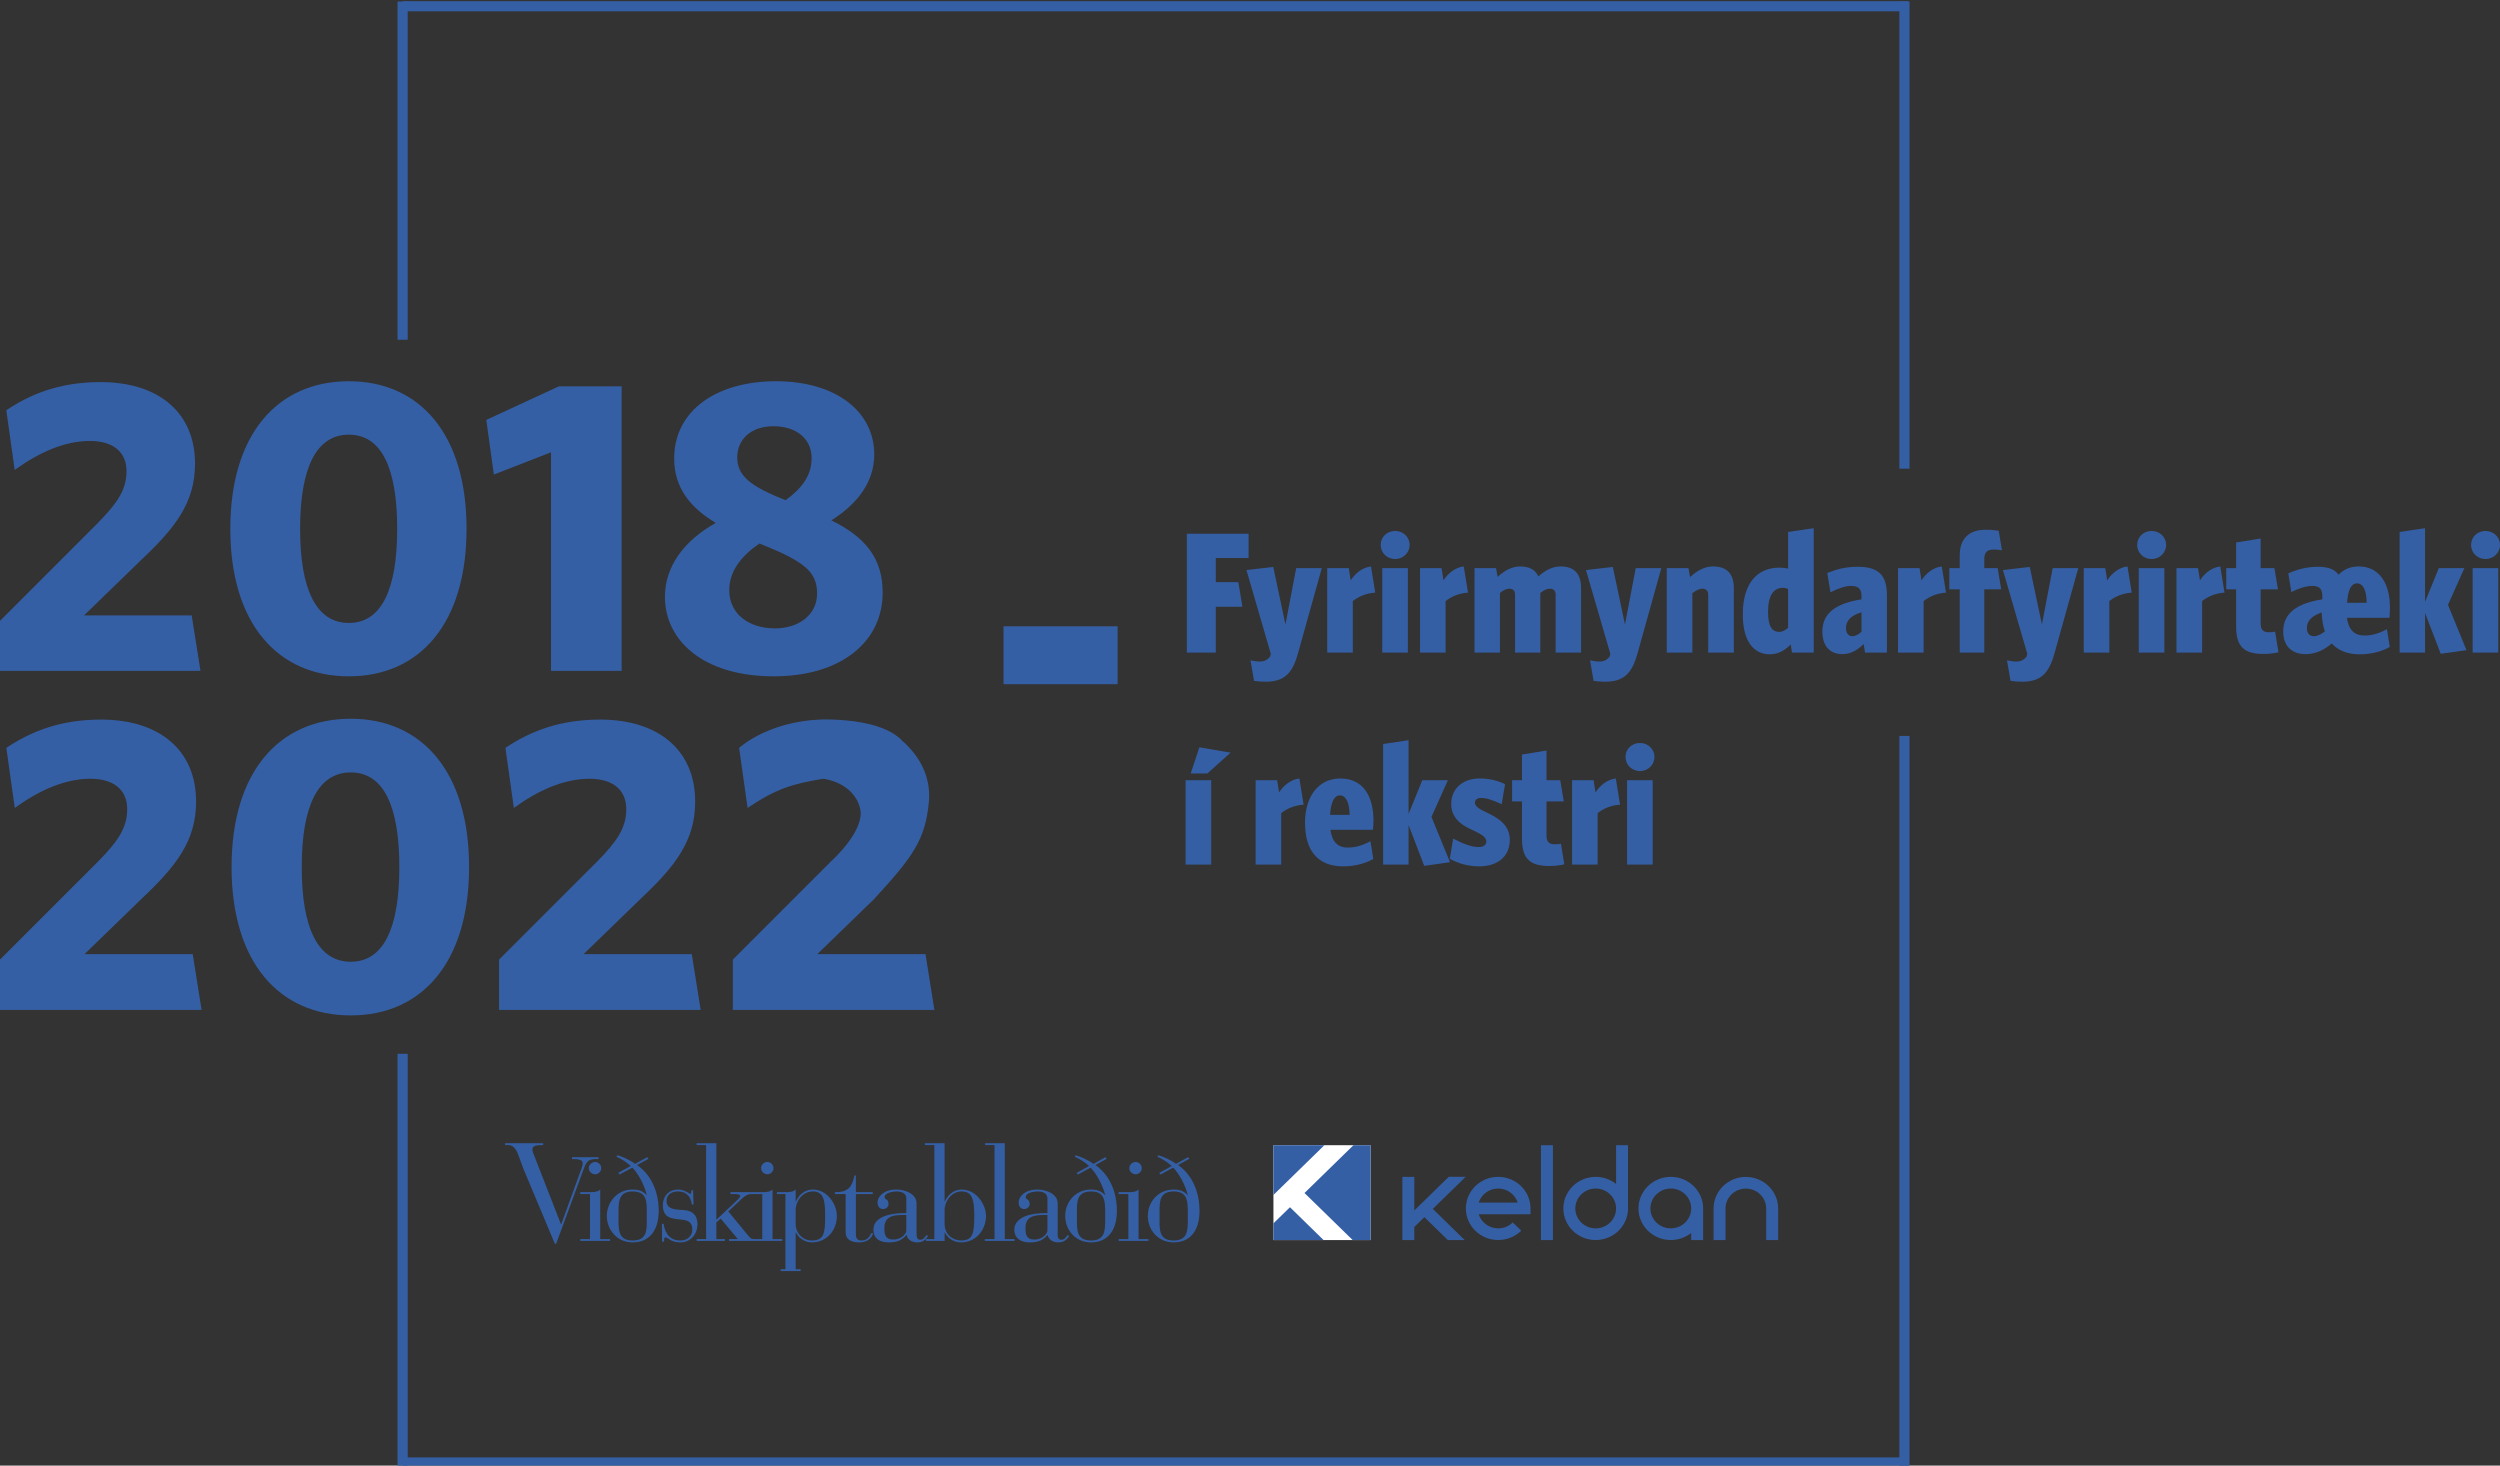 <svg width="800" height="469" viewBox="0 0 800 469" fill="none" xmlns="http://www.w3.org/2000/svg">
<rect x="0" y="0" width="800" height="469" fill="#333333" stroke="none"/>
<g clip-path="url(#clip0_2_282)">
<path d="M528.855 249.666H520.671V276.679H528.855V249.666ZM529.419 242.224C529.419 239.688 527.331 237.757 524.792 237.757C522.193 237.757 520.165 239.688 520.165 242.224C520.165 244.76 522.193 246.743 524.792 246.743C527.331 246.743 529.419 244.76 529.419 242.224ZM518.414 257.496L517.058 249.115C514.347 249.446 512.035 251.266 510.566 253.581L509.947 249.666H503.061V276.679H511.245V260.195C513.108 258.707 515.647 257.66 518.414 257.496ZM500.579 276.571L499.506 270.009C498.996 270.12 498.094 270.176 497.473 270.176C495.61 270.176 494.877 269.293 494.877 267.362V256.448H500.406L499.276 249.666H494.877V240.184L487.033 241.452V249.666H483.872V256.448H487.033V268.357C487.033 275.027 489.796 277.122 495.893 277.122C497.812 277.122 499.45 276.846 500.579 276.571ZM483.136 268.741C483.136 264.111 479.581 261.795 475.798 260.031C473.316 258.928 471.962 257.936 471.962 256.888C471.962 255.953 472.695 255.345 473.877 255.345C475.514 255.345 477.265 255.84 480.537 257.328L481.609 250.934C479.073 249.722 476.53 249.115 473.483 249.115C467.728 249.115 464.395 252.698 464.395 257.22C464.395 261.959 467.782 264.111 471.506 265.765C474.159 266.978 475.628 267.97 475.628 269.237C475.628 270.285 474.84 271.056 473.203 271.056C470.946 271.056 468.516 270.176 465.016 268.357L463.943 274.807C466.654 276.35 469.982 277.231 473.314 277.231C479.413 277.231 483.136 273.923 483.136 268.741ZM464.003 275.907L458.073 261.408L463.321 249.666H455.137L450.736 260.472V236.874L442.608 238.089V276.679H450.736V263.999L455.759 277.067L464.003 275.907ZM431.885 260.748H425.623C425.904 256.336 427.093 254.517 428.781 254.517C430.587 254.517 431.831 256.613 431.885 260.748ZM439.507 262.622C439.507 254.793 436.235 249.115 428.895 249.115C421.616 249.115 417.606 255.289 417.606 263.228C417.606 272.436 421.895 277.231 429.797 277.231C433.694 277.231 437.079 276.239 439.45 274.862L438.546 269.184C436.007 270.563 433.746 271.224 431.266 271.224C428.108 271.224 426.245 269.407 425.737 265.545H439.339C439.393 265.047 439.508 263.503 439.508 262.622M417.154 257.496L415.802 249.115C413.089 249.446 410.779 251.266 409.31 253.581L408.688 249.666H401.802V276.679H409.989V260.195C411.849 258.707 414.39 257.66 417.154 257.496ZM393.789 240.845L383.798 239.137L381.034 247.516H386.34L393.789 240.845ZM387.579 249.666H379.395V276.679H387.579V249.666Z" fill="#355FA5"/>
<path d="M799.436 181.813H791.252V208.826H799.436V181.813ZM800 174.37C800 171.835 797.912 169.905 795.371 169.905C792.775 169.905 790.746 171.835 790.746 174.37C790.746 176.906 792.775 178.893 795.371 178.893C797.912 178.893 800 176.903 800 174.37ZM789.275 208.054L783.35 193.554L788.598 181.811H780.414L776.013 192.618V169.021L767.883 170.233V208.826H776.013V196.146L781.034 209.21L789.275 208.054ZM743.953 202.046C742.823 202.93 741.582 203.591 740.452 203.591C739.045 203.591 738.196 202.654 738.196 200.89C738.196 198.795 739.608 197.14 742.937 195.984V196.093C742.993 198.074 743.387 200.445 743.953 202.046ZM757.331 192.891H751.064C751.346 188.484 752.533 186.664 754.225 186.664C756.088 186.666 757.331 188.756 757.331 192.891ZM764.78 194.437C764.78 186.611 761.336 181.264 754.789 181.264C752.025 181.264 749.937 182.256 748.354 183.908C747.056 182.144 744.913 181.373 741.804 181.373C738.138 181.373 735.035 182.256 732.266 183.468L733.226 189.478C735.483 188.318 737.799 187.492 739.998 187.492C742.144 187.492 743.159 188.375 743.159 190.801V191.793C735.315 193.005 730.628 196.037 730.628 202.046C730.628 207.118 733.788 209.325 737.739 209.325C740.786 209.325 743.553 208.165 746.152 205.905C748.181 208.165 751.232 209.38 755.069 209.38C758.963 209.38 762.407 208.386 764.72 207.009L763.818 201.331C761.333 202.708 759.018 203.37 756.592 203.37C753.377 203.37 751.569 201.55 751.004 197.692H764.606C764.724 197.196 764.78 195.32 764.78 194.437ZM729.11 208.714L728.037 202.156C727.529 202.265 726.625 202.32 726.003 202.32C724.14 202.32 723.408 201.437 723.408 199.509V188.592H728.939L727.812 181.811H723.408V172.329L715.563 173.597V181.811H712.404V188.592H715.563V200.501C715.563 207.171 718.327 209.266 724.423 209.266C726.345 209.266 727.98 208.993 729.11 208.714ZM711.837 189.642L710.483 181.264C707.775 181.592 705.458 183.412 703.992 185.728L703.371 181.813H696.484V208.829H704.671V192.345C706.534 190.855 709.073 189.805 711.837 189.642ZM692.593 181.813H684.407V208.827H692.593V181.813ZM693.155 174.371C693.155 171.835 691.067 169.905 688.526 169.905C685.929 169.905 683.899 171.835 683.899 174.371C683.899 176.906 685.929 178.893 688.526 178.893C691.067 178.893 693.155 176.903 693.155 174.371ZM682.149 189.642L680.794 181.264C678.085 181.592 675.774 183.412 674.302 185.728L673.683 181.813H666.799V208.829H674.983V192.345C676.844 190.855 679.385 189.805 682.149 189.642ZM665.048 181.813H656.861L653.418 199.843L649.522 181.428L640.944 182.42L648.734 209.213L648.506 210.096C647.607 211.309 646.418 211.696 645.289 211.696C644.161 211.696 643.315 211.528 642.245 211.309L643.374 217.87C644.332 218.035 645.688 218.146 647.04 218.146C653.022 218.146 655.618 215.555 657.426 209.104L665.048 181.813ZM640.609 176.081L639.591 169.851C638.521 169.684 637.504 169.52 635.358 169.52C630.223 169.52 627.12 172.276 627.12 177.625V181.813H623.787V188.595H627.12V208.829H634.964V188.595H640.384L639.257 181.813H634.966V178.946C634.966 176.797 635.814 175.858 638.013 175.858C639.031 175.858 639.705 175.914 640.609 176.081ZM622.72 189.642L621.363 181.264C618.653 181.592 616.342 183.412 614.873 185.728L614.253 181.813H607.367V208.829H615.551V192.345C617.412 190.855 619.95 189.805 622.72 189.642ZM595.683 202.156C594.667 203.091 593.709 203.588 592.745 203.588C591.561 203.588 590.714 202.652 590.714 200.997C590.714 198.792 592.012 197.027 595.683 195.925V202.156ZM603.81 208.829V190.414C603.81 183.963 600.986 181.373 594.556 181.373C590.603 181.373 587.781 182.144 584.734 183.356L585.748 189.531C588.512 188.154 590.657 187.492 592.297 187.492C594.668 187.492 595.683 188.375 595.683 190.801V191.793C587.839 193.005 583.152 196.037 583.152 202.046C583.152 206.954 585.804 209.325 589.531 209.325C592.294 209.325 594.44 208.001 596.359 206.071L596.813 208.829H603.81ZM572.201 200.89C571.299 201.716 570.285 202.212 569.38 202.212C567.234 202.212 565.768 200.724 565.768 195.816C565.768 190.414 567.63 188.099 570.566 188.099C571.131 188.099 571.639 188.21 572.201 188.486V200.89ZM580.385 208.829V169.024L572.201 170.235V181.98C571.411 181.76 570.395 181.648 569.38 181.648C562.775 181.648 557.695 186.115 557.695 196.644C557.695 205.19 561.195 209.38 566.33 209.38C569.208 209.38 571.296 207.946 573.045 206.237L573.441 208.829H580.385ZM554.819 208.829V188.154C554.819 183.744 552.728 181.264 548.159 181.264C545.225 181.264 542.798 182.861 540.821 184.68L540.314 181.813H533.37V208.829H541.554V189.807C542.63 188.982 543.759 188.375 544.829 188.375C546.015 188.375 546.635 189.202 546.635 190.359V208.829H554.819ZM531.619 181.813H523.435L519.99 199.843L516.098 181.428L507.515 182.42L515.308 209.213L515.082 210.096C514.179 211.309 512.992 211.696 511.865 211.696C510.735 211.696 509.885 211.528 508.818 211.309L509.944 217.87C510.906 218.035 512.258 218.146 513.611 218.146C519.596 218.146 522.193 215.555 523.997 209.104L531.619 181.813ZM505.939 208.829V188.154C505.939 183.744 503.906 181.264 499.39 181.264C496.566 181.264 494.196 182.752 492.278 184.459C491.377 182.42 489.455 181.264 486.462 181.264C483.586 181.264 481.157 182.807 479.239 184.625L478.734 181.813H471.847V208.829H479.975V189.753C481.047 188.871 482.003 188.375 483.019 188.375C484.262 188.375 484.825 189.146 484.825 190.306V208.829H492.898V189.753C493.97 188.871 494.986 188.375 496.002 188.375C497.245 188.375 497.807 189.146 497.807 190.306V208.829H505.939ZM469.762 189.642L468.404 181.264C465.695 181.592 463.384 183.412 461.915 185.728L461.295 181.813H454.409V208.829H462.593V192.345C464.454 190.855 466.992 189.805 469.762 189.642ZM450.513 181.813H442.328V208.827H450.513V181.813ZM451.078 174.371C451.078 171.835 448.987 169.905 446.451 169.905C443.855 169.905 441.821 171.835 441.821 174.371C441.821 176.906 443.855 178.893 446.451 178.893C448.987 178.893 451.078 176.903 451.078 174.371ZM440.07 189.642L438.715 181.264C436.007 181.592 433.692 183.412 432.225 185.728L431.603 181.813H424.716V208.829H432.901V192.345C434.766 190.855 437.305 189.805 440.07 189.642ZM422.968 181.813H414.784L411.341 199.843L407.446 181.428L398.866 182.42L406.656 209.213L406.431 210.096C405.527 211.309 404.343 211.696 403.213 211.696C402.084 211.696 401.237 211.528 400.167 211.309L401.294 217.87C402.257 218.035 403.612 218.146 404.963 218.146C410.947 218.146 413.543 215.555 415.346 209.104L422.968 181.813ZM399.545 178.561V170.788H379.791V208.829H389.047V194.164H397.565L396.271 186.279H389.047V178.561H399.545Z" fill="#355FA5"/>
<path d="M183.023 370.295V370.905H183.415C186.142 370.902 186.494 371.512 186.454 372.352C186.494 372.997 186.063 373.989 185.129 376.54L179.592 391.778H179.513L170.467 368.585C170.402 368.296 170.376 368.069 170.388 367.879C170.35 367.036 170.702 366.427 173.429 366.429H173.819V365.821H170.138H165.317H161.637V366.429H162.649C164.908 366.427 165.575 368.875 166.157 370.399L167.492 374.013L177.566 398.022H177.955L187.002 373.493C187.586 371.969 188.25 370.902 190.511 370.905H191.524V370.295H183.023ZM321.535 396.498V366.427H321.537V365.819H315.221V366.427H318.255V396.498H315.137V397.107H324.649V396.498H321.535ZM264.052 389.104C264.072 383.895 263.485 381.265 260.077 381.26C256.812 381.265 254.59 384.391 254.618 387.202V391.625C254.59 394.604 256.928 396.967 259.765 396.953C263.602 396.967 264.072 394.797 264.052 389.104ZM267.798 389.104C267.815 393.576 264.655 397.577 259.765 397.562C257.087 397.577 255.252 395.632 254.695 394.361H254.618V406.134H254.928H256.205V406.746H254.928H251.341H249.817V406.134H251.341H251.343V382.099H248.611V381.49H251.343C252.559 381.495 253.81 381.417 254.618 380.652V384.536H254.695C255.368 382.753 257.243 380.655 260.077 380.652C264.734 380.657 267.815 385.382 267.798 389.104ZM311.782 389.104C311.745 383.895 311.164 381.265 307.726 381.26C304.491 381.265 302.266 384.391 302.269 387.202V391.625C302.266 395.215 305.155 396.967 307.498 396.953C311.278 396.967 311.745 394.797 311.782 389.104ZM315.528 389.104C315.493 393.576 312.33 397.577 307.498 397.562C304.686 397.577 302.85 395.557 302.348 394.361H302.269V397.105H296.262V396.496H298.994V366.424H295.952V365.816H302.266V366.271H302.269V384.536H302.348C303.044 382.753 304.919 380.655 307.726 380.652C312.409 380.657 315.493 385.382 315.528 389.104ZM243.934 382.099H242.022H240.812H240.617C239.307 382.104 238.68 382.409 237.343 383.624L233.055 387.659L239.138 395.049C240.008 396.089 240.32 396.508 241.085 396.496H243.038H243.934V382.099ZM250.329 396.498V397.107H243.038H240.812H233.288V396.498H236.097L230.637 389.948L229.232 391.167V396.498H231.962V397.107H222.916V396.498H225.958V366.427H222.921V365.819H229.235V366.427H229.232V390.328L235.472 384.463C236.339 383.67 236.847 382.982 236.875 382.712C236.847 382.296 236.302 382.106 235.081 382.102H233.754V381.492H240.812H242.022H243.934C245.155 381.497 246.404 381.42 247.208 380.655V396.498H250.329ZM374.955 373.112C373.764 372.044 372.121 370.902 370.353 370.142L370.665 369.685C372.323 370.14 374.931 371.36 376.358 372.429L380.181 370.295L380.568 370.828L376.981 372.809C378.992 374.178 383.831 378.449 383.845 387.51C383.831 394.146 380.554 397.579 375.579 397.565C370.526 397.579 367.284 393.5 367.314 389.106C367.284 384.734 370.526 380.657 375.579 380.655C377.318 380.657 378.678 381.001 380.025 382.407H380.105C379.305 379.208 377.276 375.476 375.423 373.646L371.366 375.855L370.977 375.323L374.955 373.112ZM380.102 390.633V387.662C380.08 384.316 379.929 381.268 375.577 381.263C371.19 381.268 371.032 384.316 371.051 387.662V390.633C371.032 393.918 371.19 396.97 375.577 396.955C379.929 396.967 380.083 393.918 380.102 390.633ZM361.386 373.798C361.389 374.865 362.288 375.741 363.412 375.78C364.47 375.741 365.369 374.865 365.364 373.798C365.369 372.732 364.47 371.853 363.412 371.817C362.288 371.853 361.389 372.732 361.386 373.798ZM361.074 396.498H357.953V397.107H367.467V396.498H364.346V380.655C363.585 381.42 362.337 381.497 361.074 381.492H357.953V382.102H361.074V396.498ZM348.515 373.112C347.319 372.044 345.676 370.902 343.916 370.142L344.224 369.685C345.874 370.14 348.485 371.36 349.918 372.429L353.741 370.295L354.133 370.828L350.543 372.809C352.55 374.178 357.386 378.449 357.408 387.51C357.386 394.146 354.109 397.579 349.144 397.565C344.081 397.579 340.841 393.5 340.874 389.106C340.844 384.734 344.081 380.657 349.144 380.655C350.869 380.657 352.235 381.001 353.585 382.407H353.662C352.862 379.208 350.827 375.476 348.983 373.646L344.931 375.855L344.539 375.323L348.515 373.112ZM353.662 390.633V387.662C353.638 384.316 353.487 381.268 349.144 381.263C344.748 381.268 344.587 384.316 344.618 387.662V390.633C344.587 393.918 344.748 396.97 349.144 396.955C353.484 396.967 353.638 393.918 353.662 390.633ZM338.455 395.051C338.461 395.786 338.58 396.737 339.625 396.725C340.529 396.737 341.079 396.014 341.651 395.203L342.122 395.509C341.349 396.781 340.333 397.579 338.686 397.565C336.821 397.579 335.496 396.549 335.258 395.203H335.182C333.819 396.931 332.065 397.579 329.486 397.565C326.442 397.579 324.609 396.091 324.572 393.529C324.609 389.229 330.425 388.165 334.478 388.196H335.182V383.471C335.186 381.689 333.467 381.268 331.981 381.263C330.854 381.268 328.201 381.689 328.241 383.092C328.201 383.972 329.486 383.556 329.486 385.303C329.486 386.184 328.706 386.87 327.693 386.9C326.598 386.87 325.979 386.031 325.979 384.768C325.979 382.794 328.082 380.657 331.981 380.655C334.949 380.657 338.461 382.144 338.455 385.071V395.051ZM335.182 388.809H334.555C331.674 388.774 328.122 388.85 328.161 392.919C328.122 395.063 328.473 396.665 330.968 396.653C333.896 396.665 335.186 394.529 335.182 393.757V388.809ZM293.302 395.051C293.319 395.786 293.435 396.737 294.468 396.725C295.387 396.737 295.934 396.014 296.495 395.203L296.965 395.509C296.207 396.781 295.194 397.579 293.535 397.565C291.679 397.579 290.354 396.549 290.104 395.203H290.025C288.675 396.931 286.92 397.579 284.33 397.565C281.3 397.579 279.468 396.091 279.494 393.529C279.468 389.229 285.281 388.165 289.321 388.196H290.025V383.471C290.042 381.689 288.328 381.268 286.824 381.263C285.71 381.268 283.056 381.689 283.084 383.092C283.056 383.972 284.342 383.556 284.33 385.303C284.342 386.184 283.566 386.87 282.536 386.9C281.456 386.87 280.834 386.031 280.82 384.768C280.834 382.794 282.94 380.657 286.824 380.655C289.809 380.657 293.319 382.144 293.302 385.071V395.051ZM290.025 388.809H289.4C286.527 388.774 282.979 388.85 283.004 392.919C282.979 395.063 283.329 396.665 285.811 396.653C288.754 396.665 290.042 394.529 290.025 393.757V388.809ZM270.604 394.211C270.58 396.703 272.378 397.579 275.128 397.565C277.993 397.579 279.128 395.598 279.42 394.669L278.794 394.592C278.58 395.218 277.723 396.97 275.752 396.955C274.52 396.97 273.857 396.476 273.881 394.898V382.102H279.261V381.492H273.881V376.162H273.411C272.727 379.896 271.246 381.572 267.173 381.492V382.102H270.604V394.211ZM243.546 373.798C243.555 374.865 244.451 375.741 245.571 375.78C246.637 375.741 247.535 374.865 247.521 373.798C247.535 372.732 246.637 371.853 245.571 371.817C244.451 371.853 243.555 372.732 243.546 373.798ZM211.881 397.337H212.503C212.545 396.549 212.428 395.942 212.971 395.966C213.714 395.942 214.65 397.579 217.729 397.565C220.738 397.579 223.159 395.252 223.188 391.7C223.159 389.08 221.868 387.406 218.742 387.204L217.417 387.13C214.808 386.985 213.286 386.297 213.283 384.311C213.286 382.334 214.885 381.268 216.869 381.263C219.959 381.268 221.127 383.249 221.395 385.452H221.94L221.784 380.883H221.239V381.188C221.207 381.727 221.167 381.99 220.927 382.024C220.543 381.99 219.099 380.657 217.025 380.655C213.95 380.657 212.114 382.83 212.111 385.606C212.114 389.537 214.573 389.881 217.105 390.175C219.178 390.374 221.519 390.415 221.549 393.451C221.519 395.598 219.882 396.97 217.729 396.955C213.637 396.97 212.622 393.541 212.347 391.627H211.801L211.881 397.337ZM201.82 373.112C200.685 372.044 199.044 370.902 197.217 370.142L197.608 369.685C199.243 370.14 201.853 371.36 203.223 372.429L207.123 370.295L207.512 370.828L203.848 372.809C205.913 374.178 210.752 378.449 210.788 387.51C210.752 394.146 207.472 397.579 202.443 397.565C197.445 397.579 194.207 393.5 194.177 389.106C194.207 384.734 197.445 380.657 202.443 380.655C204.235 380.657 205.599 381.001 206.89 382.407H206.967C206.226 379.208 204.195 375.476 202.366 373.646L198.23 375.855L197.841 375.323L201.82 373.112ZM206.967 390.633V387.662C207.006 384.316 206.85 381.268 202.443 381.263C198.109 381.268 197.953 384.316 197.92 387.662V390.633C197.953 393.918 198.109 396.97 202.443 396.955C206.85 396.967 207.006 393.918 206.967 390.633ZM188.406 373.798C188.44 374.865 189.338 375.741 190.432 375.78C191.522 375.741 192.419 374.865 192.382 373.798C192.419 372.732 191.522 371.853 190.432 371.817C189.338 371.853 188.44 372.732 188.406 373.798ZM188.795 396.498V382.102H185.674V381.492H188.795C190.038 381.497 191.289 381.42 192.07 380.655V396.498H195.191V397.107H185.674V396.498H188.795Z" fill="#355FA5"/>
<path d="M128.841 0.5V108.712" stroke="#355FA5" stroke-width="3.242"/>
<path d="M128.841 337.207V469.421" stroke="#355FA5" stroke-width="3.242"/>
<path d="M609.423 0.5V149.971" stroke="#355FA5" stroke-width="3.242"/>
<path d="M609.423 235.494V469.5" stroke="#355FA5" stroke-width="3.242"/>
<path d="M128.843 2.003H610.679" stroke="#355FA5" stroke-width="3.242"/>
<path d="M128.843 467.982H610.679" stroke="#355FA5" stroke-width="3.242"/>
<path d="M357.639 200.42H321.127V218.938H357.639V200.42Z" fill="#355FA5"/>
<path d="M496.933 366.466H493.113V396.829H496.933V366.466Z" fill="#355FA5"/>
<path d="M510.622 393.079C507.021 393.079 504.094 390.219 504.094 386.704C504.094 383.189 507.021 380.329 510.622 380.329C514.218 380.329 517.141 383.184 517.148 386.692V386.709C517.146 390.221 514.221 393.079 510.622 393.079ZM520.965 366.466H517.146V378.87C515.365 377.452 513.091 376.598 510.618 376.598C504.914 376.598 500.272 381.131 500.272 386.704C500.272 392.278 504.914 396.81 510.618 396.81C516.323 396.81 520.965 392.278 520.965 386.704C520.965 386.696 520.965 386.689 520.965 386.68V366.466Z" fill="#355FA5"/>
<path d="M473.18 384.838C473.998 382.231 476.488 380.326 479.423 380.326C482.36 380.326 484.847 382.228 485.667 384.836L473.18 384.838ZM479.423 376.595C473.718 376.595 469.076 381.129 469.076 386.701C469.076 392.274 473.718 396.807 479.423 396.807C482.215 396.807 484.833 395.738 486.795 393.798L484.072 391.177C482.833 392.402 481.184 393.076 479.423 393.076C476.49 393.076 474.003 391.177 473.18 388.569L489.767 388.567V386.701C489.769 381.129 485.127 376.595 479.423 376.595Z" fill="#355FA5"/>
<path d="M534.659 393.08C531.059 393.08 528.129 390.22 528.129 386.704C528.129 383.189 531.059 380.329 534.659 380.329C538.258 380.329 541.185 383.189 541.185 386.704C541.185 390.22 538.258 393.08 534.659 393.08ZM534.659 376.598C528.951 376.598 524.312 381.131 524.312 386.704C524.312 392.276 528.951 396.81 534.659 396.81C537.13 396.81 539.404 395.959 541.185 394.538V396.822H545.005V386.709V386.704C545.005 381.131 540.363 376.598 534.659 376.598Z" fill="#355FA5"/>
<path d="M558.674 376.617C552.978 376.617 548.346 381.141 548.346 386.704V396.822H552.166V386.704C552.166 383.201 555.087 380.348 558.674 380.348C562.26 380.348 565.18 383.201 565.18 386.704V396.822H569V386.704C569 381.141 564.368 376.617 558.674 376.617Z" fill="#355FA5"/>
<path d="M458.496 386.849L469.004 376.583H463.602L452.584 387.342V376.598H448.764V396.826H452.584V392.622L455.794 389.486L463.302 396.817H468.705L458.496 386.849Z" fill="#355FA5"/>
<path d="M438.578 366.466H407.499V396.822H438.578V366.466Z" fill="white"/>
<path d="M407.499 366.466V382.388L423.805 366.466H407.499Z" fill="#355FA5"/>
<path d="M417.439 381.764L432.854 396.819H438.578V366.466H433.104L417.439 381.764Z" fill="#355FA5"/>
<path d="M412.79 386.309L407.499 391.475V396.822H423.545L412.79 386.309Z" fill="#355FA5"/>
<path d="M299 323.173L296.16 305.323H261.54L279.8 287.607C291.875 274.385 296.158 268.897 297.24 256.505C298.322 244.113 288.68 237.441 289.29 237.43C289.006 238.231 286.54 231.037 266.81 230.268C247.08 229.499 236.52 239.329 236.52 239.329L239.23 258.533C248.298 252.411 253.664 250.798 263.43 249.201C263.43 249.201 272.956 250.157 275.2 258.533C277.114 265.68 266 275.571 266 275.571L234.5 307.081V323.173H299ZM224.21 323.173L221.371 305.323H186.751L205.009 287.607C216.231 277.058 222.452 268.946 222.452 256.505C222.452 248.433 219.623 241.941 214.5 237.434C209.236 232.803 201.551 230.268 192.024 230.268C179.042 230.268 169.578 234.056 161.734 239.329L164.438 258.533C172.282 252.852 180.532 249.201 188.644 249.201C196.083 249.201 200.409 252.717 200.409 258.939C200.409 265.023 197.3 269.352 191.213 275.571L159.706 307.081V323.173H224.21ZM127.79 277.466C127.79 296.941 122.787 307.76 112.239 307.76C101.691 307.76 96.553 296.941 96.553 277.466C96.553 257.995 101.691 247.176 112.239 247.176C122.787 247.173 127.79 257.992 127.79 277.466ZM150.104 277.466C150.104 246.905 134.958 230 112.239 230C89.385 230 74.104 246.905 74.104 277.466C74.104 308.03 89.385 324.933 112.239 324.933C134.958 324.93 150.104 308.028 150.104 277.466ZM64.505 323.173L61.665 305.323H27.046L45.301 287.607C56.525 277.058 62.747 268.946 62.747 256.505C62.747 240.14 51.117 230.268 32.319 230.268C19.337 230.268 9.872 234.056 2.028 239.329L4.732 258.533C12.576 252.852 20.824 249.201 28.939 249.201C36.377 249.201 40.704 252.717 40.704 258.939C40.704 265.023 37.594 269.352 31.508 275.571L0 307.081V323.173H64.505Z" fill="#355FA5"/>
<path d="M229.052 167.328C218.964 172.978 212.778 181.181 212.778 191C212.778 204.719 224.749 216.421 247.615 216.421C269.268 216.421 282.449 205.257 282.449 189.655C282.449 178.626 276.935 171.9 266.04 166.521C274.515 161.142 279.759 154.147 279.759 145.403C279.759 131.819 267.654 122 248.287 122C229.59 122 215.737 131.147 215.737 146.748C215.737 155.897 220.712 162.355 229.052 167.328M243.04 173.919C257.162 179.567 261.468 182.795 261.468 189.924C261.468 196.785 255.549 201.088 248.018 201.088C239.678 201.088 233.355 196.516 233.355 188.849C233.355 182.797 237.258 177.819 243.04 173.919ZM251.38 160.066C239.813 155.492 235.913 152.13 235.913 146.345C235.913 140.697 240.216 136.394 247.48 136.394C254.876 136.394 259.72 140.428 259.72 146.614C259.72 152.13 256.624 156.301 251.38 160.066M198.925 214.675V123.618H178.883L155.614 134.377L158.035 151.863L176.328 144.734V214.675H198.925V214.675ZM127.101 169.213C127.101 188.582 122.125 199.342 111.634 199.342C101.142 199.342 96.032 188.582 96.032 169.213C96.032 149.846 101.142 139.086 111.634 139.086C122.125 139.086 127.101 149.846 127.101 169.213ZM149.294 169.213C149.294 138.817 134.23 122.002 111.634 122.002C88.903 122.002 73.704 138.817 73.704 169.213C73.704 199.611 88.903 216.423 111.634 216.423C134.23 216.423 149.294 199.611 149.294 169.213ZM64.157 214.675L61.333 196.922H26.9L45.056 179.301C56.22 168.809 62.408 160.741 62.408 148.367C62.408 132.09 50.841 122.271 32.144 122.271C19.232 122.271 9.819 126.039 2.017 131.284L4.707 150.384C12.509 144.734 20.712 141.103 28.782 141.103C36.181 141.103 40.484 144.599 40.484 150.787C40.484 156.839 37.391 161.144 31.337 167.33L0 198.67V214.675H64.157V214.675Z" fill="#355FA5"/>
</g>
<defs>
<clipPath id="clip0_2_282">
<rect width="800" height="469" fill="white"/>
</clipPath>
</defs>
</svg>

